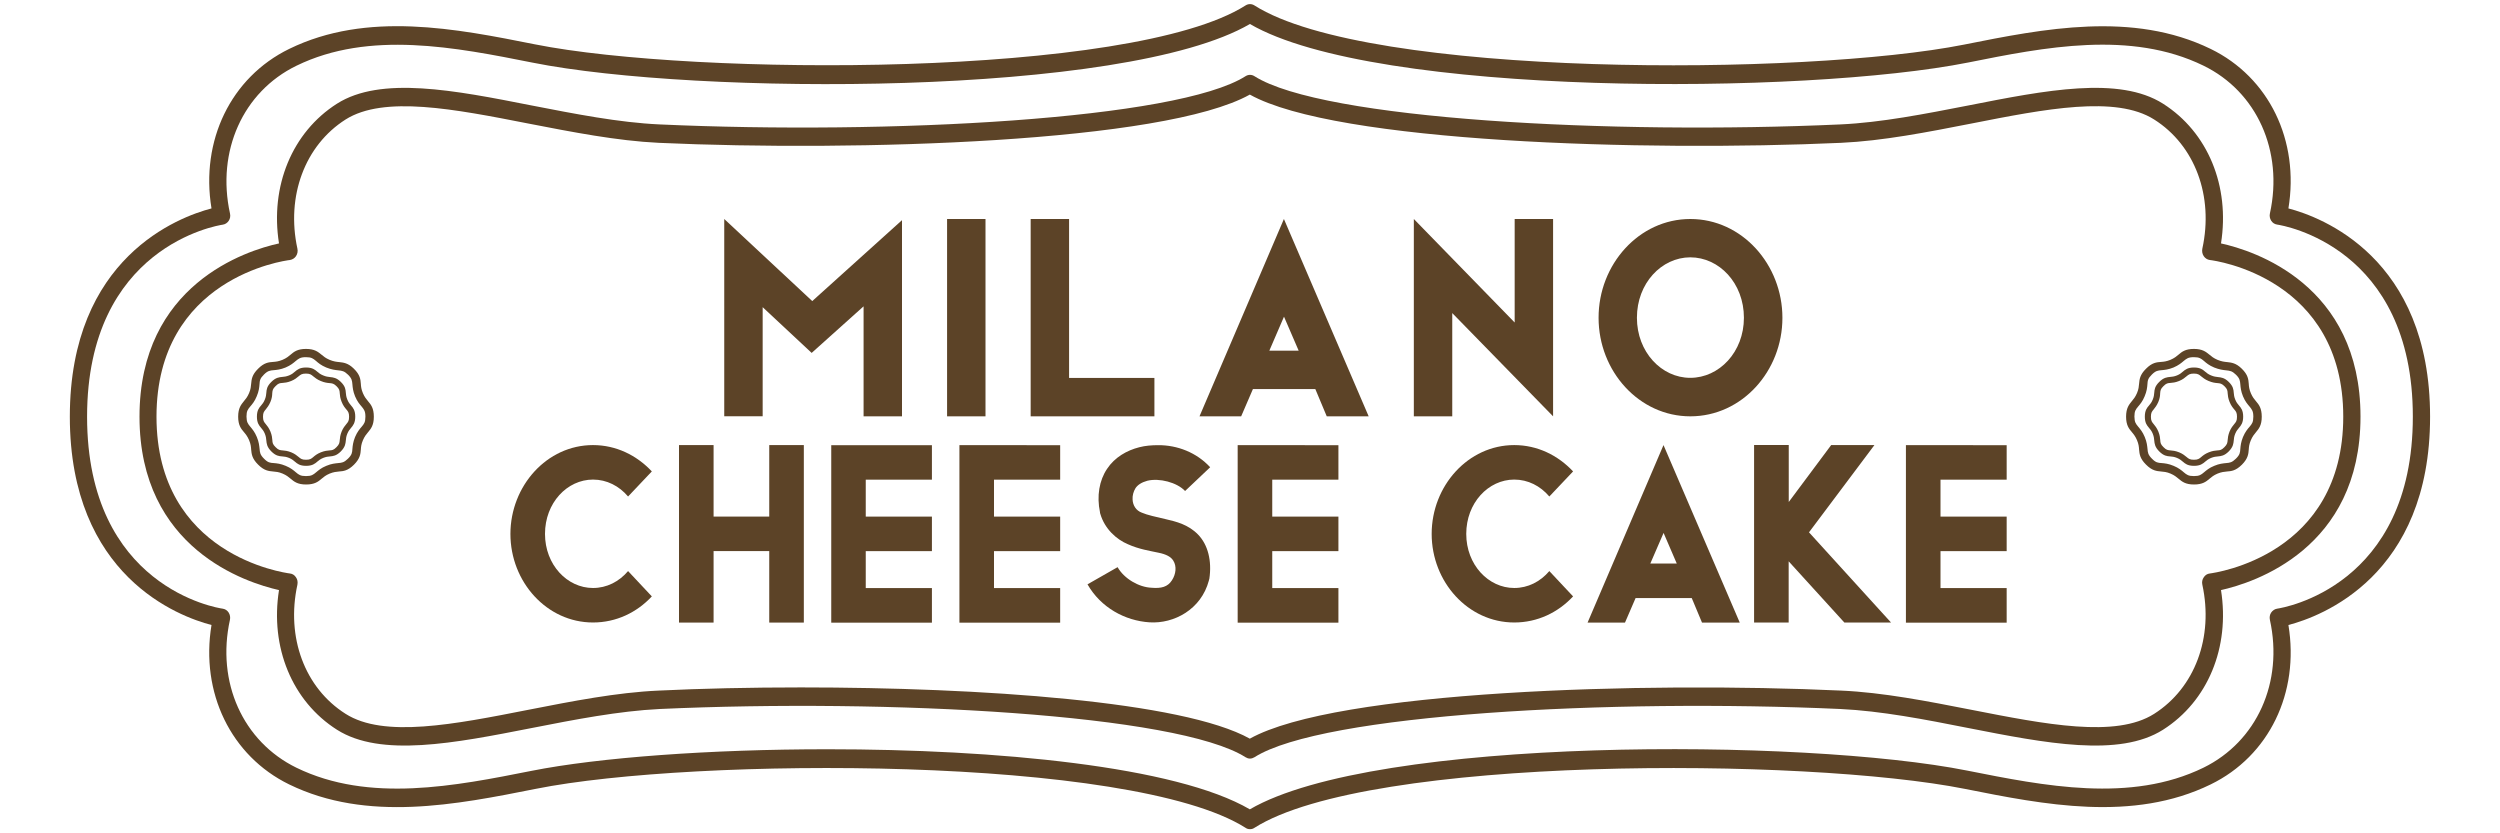 <?xml version="1.0" encoding="utf-8"?>
<!-- Generator: Adobe Illustrator 26.5.0, SVG Export Plug-In . SVG Version: 6.00 Build 0)  -->
<svg version="1.1" xmlns="http://www.w3.org/2000/svg" xmlns:xlink="http://www.w3.org/1999/xlink" x="0px" y="0px"
	 viewBox="0 0 300 100" style="enable-background:new 0 0 300 100;" xml:space="preserve">
<style type="text/css">
	.st0{fill:#E38F35;}
	.st1{fill:#E5D9A1;}
	.st2{fill:#F2EFCD;}
	.st3{fill:#5C4327;}
	.st4{fill:#E69948;}
	.st5{fill:#E8A35A;}
	.st6{fill:#EBAE6C;}
	.st7{fill:#EDB87F;}
	.st8{fill:#F0C291;}
	.st9{fill:#F2CCA3;}
	.st10{fill:#F5D6B6;}
	.st11{fill:#F7E0C8;}
	.st12{fill:#FAEBDA;}
	.st13{fill:#FCF5ED;}
	.st14{fill:#FFFFFF;}
</style>
<g id="レイヤー_1">
	<g>
		<g>
			<path class="st3" d="M181.71,53.41c2.78,0,5.25,1.23,7.06,3.16l-2.85,3.01c-1.08-1.27-2.56-2.03-4.21-2.03
				c-3.1,0-5.76,2.79-5.76,6.52c0,3.7,2.66,6.49,5.76,6.49c1.65,0,3.13-0.76,4.21-2.03l2.85,3.04c-1.8,1.93-4.27,3.13-7.06,3.13
				c-5.54,0-9.91-4.87-9.91-10.63C171.8,58.31,176.17,53.41,181.71,53.41z"/>
			<path class="st3" d="M208.77,74.71h-4.53l-1.23-2.94h-6.74L195,74.71h-4.49l9.11-21.3L208.77,74.71z M198.04,67.62h3.17
				l-1.58-3.67L198.04,67.62z"/>
			<path class="st3" d="M214.65,53.41v6.83l5.09-6.83h5.19l-7.85,10.47l9.84,10.82h-5.6l-6.68-7.34v7.34h-4.15v-21.3H214.65z"/>
			<path class="st3" d="M240.8,53.41v4.15h-7.94v4.43h7.94v4.15h-7.94v4.43h7.94v4.15h-12.09v-21.3H240.8z"/>
		</g>
		<g>
			<path class="st3" d="M71.16,53.41c2.78,0,5.25,1.23,7.06,3.16l-2.85,3.01c-1.08-1.27-2.56-2.03-4.21-2.03
				c-3.1,0-5.76,2.79-5.76,6.52c0,3.7,2.66,6.49,5.76,6.49c1.65,0,3.13-0.76,4.21-2.03l2.85,3.04c-1.8,1.93-4.27,3.13-7.06,3.13
				c-5.54,0-9.91-4.87-9.91-10.63C61.26,58.31,65.62,53.41,71.16,53.41z"/>
			<path class="st3" d="M85.63,53.41v8.58h6.68v-8.58h4.15v21.3h-4.15v-8.58h-6.68v8.58h-4.15v-21.3H85.63z"/>
			<path class="st3" d="M111.83,53.41v4.15h-7.94v4.43h7.94v4.15h-7.94v4.43h7.94v4.15H99.75v-21.3H111.83z"/>
			<path class="st3" d="M127.22,53.41v4.15h-7.94v4.43h7.94v4.15h-7.94v4.43h7.94v4.15h-12.09v-21.3H127.22z"/>
			<path class="st3" d="M145.22,56.07l-3.01,2.85c-0.98-1.04-3.1-1.58-4.53-1.23c-0.7,0.19-1.17,0.51-1.42,0.89
				c-0.25,0.41-0.38,0.89-0.35,1.36c0.03,0.7,0.41,1.33,1.11,1.58c0.63,0.28,1.71,0.51,2.91,0.79c1.2,0.28,2.66,0.63,3.83,1.83
				c1.2,1.23,1.68,3.17,1.36,5.32l-0.03,0.09l-0.03,0.13c-0.92,3.45-4.18,5.19-7.12,5c-2.94-0.19-5.85-1.77-7.44-4.56l3.61-2.06
				c0.79,1.39,2.56,2.41,4.08,2.47c1.14,0.1,1.93-0.09,2.44-0.89c0.48-0.73,0.6-1.68,0.16-2.37c-0.28-0.44-0.82-0.76-1.8-0.95
				c-1.01-0.22-2.31-0.41-3.64-1.01c-1.36-0.57-2.79-1.83-3.32-3.67L132,61.54v-0.06c-0.41-1.96-0.09-3.83,0.85-5.22
				c0.92-1.39,2.37-2.21,3.86-2.59c0.73-0.19,1.49-0.25,2.28-0.25C141.27,53.41,143.58,54.29,145.22,56.07z"/>
			<path class="st3" d="M160.61,53.41v4.15h-7.94v4.43h7.94v4.15h-7.94v4.43h7.94v4.15h-12.09v-21.3H160.61z"/>
		</g>
	</g>
	<g>
		<path class="st3" d="M97.47,36.13l10.77-9.71v23.54h-4.61v-13.2l-6.23,5.59l-5.88-5.49v13.09h-4.61V26.28L97.47,36.13z"/>
		<path class="st3" d="M118.26,26.28v23.68h-4.61V26.28H118.26z"/>
		<path class="st3" d="M128.29,26.28v19.07h10.24v4.61h-14.85V26.28H128.29z"/>
		<path class="st3" d="M164.24,49.96h-5.03l-1.37-3.27h-7.49l-1.41,3.27h-5l10.13-23.68L164.24,49.96z M152.32,42.08h3.52
			l-1.76-4.08L152.32,42.08z"/>
		<path class="st3" d="M181.76,38.7V26.28h4.61v23.68l-12.1-12.39v12.39h-4.61V26.28L181.76,38.7z"/>
		<path class="st3" d="M202.84,26.28c6.19,0,11.05,5.45,11.05,11.86c0,6.4-4.86,11.82-11.05,11.82c-6.16,0-11.01-5.42-11.01-11.82
			C191.82,31.73,196.68,26.28,202.84,26.28z M196.43,38.13c0,4.12,2.96,7.21,6.4,7.21c3.48,0,6.44-3.1,6.44-7.21
			c0-4.15-2.96-7.25-6.44-7.25C199.39,30.89,196.43,33.98,196.43,38.13z"/>
	</g>
	<path class="st3" d="M291.61,50c0-19.13-13.1-23.97-17-24.99c1.34-8.13-2.32-15.73-9.33-19.14c-9.35-4.55-20.03-2.43-29.58-0.52
		c-18.98,3.78-71.48,4.01-85.17-4.7c-0.33-0.21-0.73-0.21-1.06,0c-13.7,8.7-66.19,8.48-85.28,4.67C54.75,3.44,44.06,1.3,34.7,5.87
		c-7,3.42-10.66,11.01-9.32,19.14c-3.9,1.02-17,5.86-17,24.99c0,19.14,13.1,23.99,17,25c-1.34,8.11,2.32,15.71,9.32,19.13
		c9.36,4.56,20.06,2.43,29.6,0.53c18.98-3.8,71.46-4.01,85.17,4.68c0.17,0.12,0.34,0.16,0.52,0.16c0.19,0,0.37-0.04,0.54-0.16
		c13.69-8.69,66.19-8.48,85.28-4.67c9.43,1.88,20.13,4.02,29.47-0.54c7.02-3.42,10.67-11.01,9.33-19.13
		C278.52,73.98,291.61,69.14,291.61,50z M273.26,73.04c-0.29,0.04-0.55,0.22-0.72,0.47c-0.17,0.25-0.22,0.57-0.15,0.88
		c1.64,7.48-1.57,14.59-7.97,17.73c-8.75,4.27-19.11,2.19-28.36,0.35c-19.49-3.89-71.02-4.12-86.08,4.65
		c-8.86-5.18-30.45-7.21-50.68-7.21c-14.06,0-27.46,0.99-35.51,2.59c-9.13,1.81-19.48,3.89-28.23-0.38
		c-6.41-3.14-9.61-10.25-7.97-17.73c0.07-0.31,0.01-0.63-0.15-0.88c-0.17-0.27-0.43-0.43-0.72-0.47
		C26.07,72.95,10.45,70.46,10.45,50c0-20.39,15.62-22.94,16.28-23.04c0.29-0.04,0.55-0.21,0.72-0.47c0.17-0.25,0.22-0.57,0.15-0.87
		c-1.64-7.48,1.56-14.61,7.97-17.73c8.75-4.27,19.11-2.21,28.36-0.37c19.49,3.9,71.02,4.12,86.06-4.64
		c15.05,8.76,66.59,8.53,86.2,4.62c9.13-1.83,19.48-3.89,28.23,0.38c6.4,3.12,9.61,10.25,7.97,17.73c-0.07,0.29-0.01,0.62,0.15,0.87
		c0.17,0.27,0.43,0.43,0.72,0.47c0.66,0.1,16.28,2.65,16.28,23.04C289.55,70.4,273.93,72.94,273.26,73.04z"/>
	<path class="st3" d="M266.52,29.21c3.89,0.85,16.74,4.9,16.74,20.79s-12.85,19.94-16.74,20.81c1.09,6.85-1.57,13.34-6.96,16.76
		c-5.27,3.34-14.06,1.62-23.38-0.21c-5.14-1.02-10.45-2.05-15.33-2.28c-27.46-1.25-62.15,0.6-70.32,5.79
		c-0.17,0.1-0.34,0.16-0.54,0.16c-0.18,0-0.36-0.06-0.52-0.16c-8.17-5.18-42.87-7.04-70.32-5.79c-4.88,0.24-10.19,1.27-15.33,2.28
		c-9.32,1.83-18.11,3.55-23.38,0.21c-5.39-3.42-8.05-9.91-6.96-16.76C29.59,69.93,16.74,65.88,16.74,50s12.85-19.94,16.74-20.79
		c-1.09-6.86,1.57-13.34,6.96-16.77c5.27-3.34,14.06-1.62,23.38,0.22c5.14,1,10.45,2.05,15.33,2.27
		c27.46,1.25,62.15-0.59,70.32-5.79c0.33-0.21,0.73-0.21,1.06,0c8.17,5.2,42.86,7.04,70.32,5.79c4.88-0.22,10.19-1.27,15.33-2.27
		c9.32-1.84,18.11-3.56,23.38-0.22C264.95,15.86,267.61,22.34,266.52,29.21z M281.19,50c0-16.64-15.36-18.73-16.02-18.8
		c-0.29-0.04-0.55-0.21-0.72-0.46c-0.18-0.27-0.23-0.59-0.17-0.9c1.38-6.3-0.88-12.4-5.78-15.5c-4.6-2.92-13.04-1.27-21.96,0.49
		c-5.21,1.02-10.59,2.08-15.62,2.31c-23.53,1.07-60.63-0.03-70.94-5.79c-10.3,5.76-47.4,6.86-70.93,5.79
		c-5.03-0.24-10.41-1.3-15.62-2.31c-8.92-1.75-17.36-3.4-21.96-0.49c-4.89,3.11-7.15,9.2-5.78,15.5c0.07,0.31,0.01,0.63-0.17,0.9
		c-0.17,0.25-0.43,0.41-0.72,0.46c-0.66,0.07-16.02,2.16-16.02,18.8s15.36,18.73,16.02,18.82c0.29,0.03,0.55,0.19,0.72,0.46
		c0.18,0.25,0.23,0.57,0.17,0.88c-1.38,6.32,0.88,12.4,5.78,15.5c4.6,2.93,13.03,1.27,21.96-0.49c5.21-1.02,10.59-2.08,15.62-2.3
		c5.17-0.25,11-0.38,17.07-0.38c21.49,0,45.82,1.66,53.86,6.15c10.31-5.76,47.41-6.86,70.94-5.77c5.03,0.22,10.41,1.28,15.62,2.3
		c8.92,1.75,17.36,3.42,21.96,0.49c4.89-3.11,7.15-9.19,5.78-15.5c-0.07-0.31-0.01-0.63,0.17-0.88c0.17-0.27,0.43-0.43,0.72-0.46
		C265.83,68.73,281.19,66.63,281.19,50z"/>
	<g>
		<path class="st3" d="M32.45,48.23c-0.19,0.45-0.4,0.69-0.56,0.9c-0.21,0.25-0.33,0.39-0.33,0.88c0,0.48,0.12,0.63,0.33,0.88
			c0.17,0.2,0.37,0.45,0.56,0.89c0.18,0.45,0.21,0.77,0.23,1.03c0.02,0.33,0.04,0.51,0.39,0.85c0.34,0.35,0.52,0.36,0.85,0.39
			c0.26,0.02,0.58,0.05,1.03,0.23c0.44,0.18,0.69,0.4,0.89,0.56c0.25,0.21,0.39,0.33,0.88,0.33c0.49,0,0.63-0.12,0.88-0.33
			c0.2-0.17,0.45-0.38,0.9-0.56c0.45-0.18,0.77-0.21,1.03-0.23c0.33-0.02,0.51-0.04,0.85-0.39c0.34-0.34,0.36-0.52,0.39-0.85
			c0.02-0.26,0.05-0.58,0.23-1.03c0.18-0.44,0.4-0.69,0.56-0.89c0.21-0.25,0.33-0.39,0.33-0.88c0-0.49-0.12-0.63-0.33-0.88
			c-0.17-0.2-0.38-0.45-0.56-0.9c-0.18-0.44-0.21-0.77-0.23-1.04c-0.02-0.33-0.04-0.51-0.39-0.85c-0.33-0.32-0.51-0.34-0.85-0.37
			c-0.26-0.02-0.59-0.06-1.04-0.25c-0.45-0.18-0.69-0.4-0.9-0.56c-0.25-0.21-0.39-0.33-0.88-0.33c-0.48,0-0.63,0.12-0.88,0.33
			c-0.2,0.17-0.45,0.38-0.89,0.56c-0.45,0.18-0.77,0.21-1.03,0.23c-0.33,0.02-0.51,0.04-0.85,0.39c-0.35,0.34-0.36,0.52-0.39,0.85
			C32.66,47.46,32.64,47.78,32.45,48.23z M31.78,47.95c0.14-0.34,0.16-0.58,0.18-0.82c0.03-0.38,0.06-0.77,0.6-1.3
			c0.53-0.53,0.93-0.56,1.31-0.6c0.23-0.02,0.47-0.04,0.82-0.18c0.34-0.14,0.52-0.29,0.7-0.45c0.29-0.25,0.6-0.5,1.34-0.5
			c0.75,0,1.06,0.26,1.34,0.5c0.18,0.15,0.36,0.31,0.71,0.45c0.35,0.15,0.6,0.17,0.84,0.2c0.37,0.04,0.77,0.08,1.27,0.57
			c0.55,0.53,0.58,0.93,0.61,1.31c0.02,0.23,0.04,0.48,0.18,0.82c0.14,0.34,0.29,0.53,0.45,0.71c0.25,0.29,0.5,0.59,0.5,1.34
			c0,0.75-0.26,1.05-0.5,1.34c-0.15,0.18-0.31,0.36-0.45,0.7c-0.14,0.34-0.16,0.58-0.18,0.82c-0.04,0.38-0.07,0.77-0.6,1.31
			c-0.53,0.53-0.92,0.56-1.3,0.6c-0.23,0.02-0.47,0.04-0.82,0.18c-0.34,0.14-0.53,0.3-0.71,0.45c-0.29,0.25-0.59,0.5-1.34,0.5
			c-0.75,0-1.05-0.25-1.34-0.5c-0.18-0.15-0.36-0.31-0.7-0.45c-0.34-0.14-0.58-0.16-0.82-0.18c-0.38-0.03-0.77-0.06-1.31-0.6
			c-0.53-0.53-0.56-0.93-0.6-1.31c-0.02-0.23-0.04-0.47-0.18-0.82c-0.14-0.34-0.3-0.52-0.45-0.7c-0.25-0.29-0.5-0.6-0.5-1.34
			c0-0.75,0.25-1.06,0.5-1.34C31.48,48.48,31.64,48.3,31.78,47.95z"/>
		<path class="st3" d="M30.04,51.21c0.23,0.28,0.53,0.62,0.78,1.23c0.26,0.62,0.29,1.07,0.33,1.42c0.04,0.45,0.06,0.71,0.53,1.18
			c0.47,0.48,0.72,0.5,1.18,0.53c0.36,0.03,0.8,0.07,1.42,0.33c0.61,0.25,0.96,0.55,1.23,0.78c0.35,0.29,0.54,0.45,1.21,0.45
			c0.67,0,0.86-0.16,1.21-0.45c0.28-0.23,0.61-0.53,1.23-0.78c0.61-0.26,1.06-0.29,1.42-0.33c0.45-0.04,0.7-0.06,1.18-0.53
			c0.48-0.47,0.5-0.72,0.53-1.18c0.03-0.36,0.07-0.8,0.32-1.42c0.26-0.61,0.55-0.96,0.79-1.23c0.29-0.35,0.45-0.54,0.45-1.21
			c0-0.67-0.17-0.86-0.45-1.21c-0.24-0.28-0.53-0.61-0.79-1.23c-0.25-0.61-0.29-1.07-0.32-1.43c-0.04-0.45-0.06-0.71-0.53-1.17
			c-0.45-0.44-0.71-0.47-1.17-0.52c-0.37-0.04-0.82-0.09-1.44-0.34c-0.62-0.26-0.96-0.55-1.23-0.79c-0.35-0.29-0.54-0.45-1.21-0.45
			c-0.67,0-0.86,0.17-1.21,0.45c-0.28,0.24-0.62,0.53-1.23,0.79c-0.62,0.25-1.07,0.29-1.42,0.32c-0.45,0.04-0.71,0.06-1.18,0.53
			c-0.48,0.47-0.5,0.72-0.53,1.18c-0.03,0.36-0.07,0.81-0.33,1.42c-0.25,0.62-0.55,0.96-0.78,1.23c-0.29,0.35-0.45,0.54-0.45,1.21
			C29.59,50.67,29.75,50.86,30.04,51.21z M30.97,55.75c-0.74-0.73-0.78-1.28-0.83-1.8c-0.02-0.33-0.05-0.66-0.25-1.13
			c-0.2-0.47-0.41-0.72-0.62-0.97c-0.34-0.4-0.69-0.82-0.69-1.85c0-1.04,0.36-1.45,0.69-1.86c0.21-0.25,0.42-0.5,0.62-0.97
			s0.22-0.8,0.25-1.12c0.05-0.53,0.09-1.07,0.83-1.8c0.73-0.74,1.28-0.78,1.8-0.82c0.33-0.02,0.66-0.06,1.13-0.25
			c0.47-0.2,0.72-0.41,0.97-0.62c0.4-0.34,0.82-0.69,1.85-0.69c1.04,0,1.45,0.36,1.86,0.69c0.25,0.21,0.5,0.42,0.97,0.62
			c0.48,0.2,0.83,0.24,1.16,0.27c0.52,0.06,1.06,0.11,1.75,0.79c0.75,0.73,0.8,1.28,0.84,1.81c0.02,0.33,0.05,0.66,0.25,1.13
			s0.41,0.72,0.62,0.97c0.34,0.4,0.69,0.82,0.69,1.86c0,1.04-0.36,1.45-0.69,1.85c-0.21,0.25-0.42,0.5-0.62,0.97
			c-0.2,0.47-0.23,0.8-0.25,1.13c-0.04,0.52-0.09,1.07-0.82,1.8c-0.74,0.74-1.28,0.78-1.8,0.82c-0.32,0.03-0.65,0.06-1.12,0.25
			c-0.47,0.2-0.72,0.41-0.97,0.62c-0.4,0.34-0.82,0.69-1.86,0.69c-1.04,0-1.45-0.36-1.85-0.69c-0.25-0.21-0.5-0.42-0.97-0.62
			c-0.47-0.2-0.8-0.22-1.13-0.25C32.25,56.53,31.7,56.49,30.97,55.75z"/>
		<path class="st3" d="M259,48.23c-0.19,0.45-0.4,0.69-0.56,0.9c-0.21,0.25-0.33,0.39-0.33,0.88c0,0.48,0.12,0.63,0.33,0.88
			c0.17,0.2,0.37,0.45,0.56,0.89c0.18,0.45,0.21,0.77,0.23,1.03c0.02,0.33,0.04,0.51,0.39,0.85c0.34,0.35,0.52,0.36,0.85,0.39
			c0.26,0.02,0.58,0.05,1.03,0.23c0.44,0.18,0.69,0.4,0.89,0.56c0.25,0.21,0.39,0.33,0.88,0.33c0.49,0,0.63-0.12,0.88-0.33
			c0.2-0.17,0.45-0.38,0.9-0.56c0.45-0.18,0.77-0.21,1.03-0.23c0.33-0.02,0.51-0.04,0.85-0.39c0.34-0.34,0.36-0.52,0.39-0.85
			c0.02-0.26,0.05-0.58,0.23-1.03c0.18-0.44,0.4-0.69,0.56-0.89c0.21-0.25,0.33-0.39,0.33-0.88c0-0.49-0.12-0.63-0.33-0.88
			c-0.17-0.2-0.38-0.45-0.56-0.9c-0.18-0.44-0.21-0.77-0.23-1.04c-0.02-0.33-0.04-0.51-0.39-0.85c-0.33-0.32-0.51-0.34-0.85-0.37
			c-0.26-0.02-0.59-0.06-1.04-0.25c-0.45-0.18-0.69-0.4-0.9-0.56c-0.25-0.21-0.39-0.33-0.88-0.33c-0.48,0-0.63,0.12-0.88,0.33
			c-0.2,0.17-0.45,0.38-0.89,0.56c-0.45,0.18-0.77,0.21-1.03,0.23c-0.33,0.02-0.51,0.04-0.85,0.39c-0.35,0.34-0.36,0.52-0.39,0.85
			C259.21,47.46,259.19,47.78,259,48.23z M258.33,47.95c0.14-0.34,0.16-0.58,0.18-0.82c0.03-0.38,0.06-0.77,0.6-1.3
			c0.53-0.53,0.93-0.56,1.31-0.6c0.23-0.02,0.47-0.04,0.82-0.18c0.34-0.14,0.52-0.29,0.7-0.45c0.29-0.25,0.6-0.5,1.34-0.5
			c0.75,0,1.06,0.26,1.34,0.5c0.18,0.15,0.36,0.31,0.71,0.45c0.35,0.15,0.6,0.17,0.84,0.2c0.37,0.04,0.77,0.08,1.27,0.57
			c0.55,0.53,0.58,0.93,0.61,1.31c0.02,0.23,0.04,0.48,0.18,0.82c0.14,0.34,0.29,0.53,0.45,0.71c0.25,0.29,0.5,0.59,0.5,1.34
			c0,0.75-0.26,1.05-0.5,1.34c-0.15,0.18-0.31,0.36-0.45,0.7c-0.14,0.34-0.16,0.58-0.18,0.82c-0.04,0.38-0.07,0.77-0.6,1.31
			c-0.53,0.53-0.92,0.56-1.3,0.6c-0.23,0.02-0.47,0.04-0.82,0.18c-0.34,0.14-0.53,0.3-0.71,0.45c-0.29,0.25-0.59,0.5-1.34,0.5
			c-0.75,0-1.05-0.25-1.34-0.5c-0.18-0.15-0.36-0.31-0.7-0.45c-0.34-0.14-0.58-0.16-0.82-0.18c-0.38-0.03-0.77-0.06-1.31-0.6
			c-0.53-0.53-0.56-0.93-0.6-1.31c-0.02-0.23-0.04-0.47-0.18-0.82c-0.14-0.34-0.3-0.52-0.45-0.7c-0.25-0.29-0.5-0.6-0.5-1.34
			c0-0.75,0.25-1.06,0.5-1.34C258.03,48.48,258.19,48.3,258.33,47.95z"/>
		<path class="st3" d="M256.59,51.21c0.23,0.28,0.53,0.62,0.78,1.23c0.26,0.62,0.29,1.07,0.33,1.42c0.04,0.45,0.06,0.71,0.53,1.18
			c0.47,0.48,0.72,0.5,1.18,0.53c0.36,0.03,0.8,0.07,1.42,0.33c0.61,0.25,0.96,0.55,1.23,0.78c0.35,0.29,0.54,0.45,1.21,0.45
			c0.67,0,0.86-0.16,1.21-0.45c0.28-0.23,0.61-0.53,1.23-0.78c0.61-0.26,1.06-0.29,1.42-0.33c0.45-0.04,0.7-0.06,1.18-0.53
			c0.48-0.47,0.5-0.72,0.53-1.18c0.03-0.36,0.07-0.8,0.32-1.42c0.26-0.61,0.55-0.96,0.79-1.23c0.29-0.35,0.45-0.54,0.45-1.21
			c0-0.67-0.17-0.86-0.45-1.21c-0.24-0.28-0.53-0.61-0.79-1.23c-0.25-0.61-0.29-1.07-0.32-1.43c-0.04-0.45-0.06-0.71-0.53-1.17
			c-0.45-0.44-0.71-0.47-1.17-0.52c-0.37-0.04-0.82-0.09-1.44-0.34c-0.62-0.26-0.96-0.55-1.23-0.79c-0.35-0.29-0.54-0.45-1.21-0.45
			c-0.67,0-0.86,0.17-1.21,0.45c-0.28,0.24-0.62,0.53-1.23,0.79c-0.62,0.25-1.07,0.29-1.42,0.32c-0.45,0.04-0.71,0.06-1.18,0.53
			c-0.48,0.47-0.5,0.72-0.53,1.18c-0.03,0.36-0.07,0.81-0.33,1.42c-0.25,0.62-0.55,0.96-0.78,1.23c-0.29,0.35-0.45,0.54-0.45,1.21
			C256.14,50.67,256.3,50.86,256.59,51.21z M257.52,55.75c-0.74-0.73-0.78-1.28-0.83-1.8c-0.02-0.33-0.05-0.66-0.25-1.13
			c-0.2-0.47-0.41-0.72-0.62-0.97c-0.34-0.4-0.69-0.82-0.69-1.85c0-1.04,0.36-1.45,0.69-1.86c0.21-0.25,0.42-0.5,0.62-0.97
			c0.2-0.47,0.22-0.8,0.25-1.12c0.05-0.53,0.09-1.07,0.83-1.8c0.73-0.74,1.28-0.78,1.8-0.82c0.33-0.02,0.66-0.06,1.13-0.25
			c0.47-0.2,0.72-0.41,0.97-0.62c0.4-0.34,0.82-0.69,1.85-0.69c1.04,0,1.45,0.36,1.86,0.69c0.25,0.21,0.5,0.42,0.97,0.62
			c0.48,0.2,0.83,0.24,1.16,0.27c0.52,0.06,1.06,0.11,1.75,0.79c0.75,0.73,0.8,1.28,0.84,1.81c0.02,0.33,0.05,0.66,0.25,1.13
			c0.2,0.47,0.41,0.72,0.62,0.97c0.34,0.4,0.69,0.82,0.69,1.86c0,1.04-0.36,1.45-0.69,1.85c-0.21,0.25-0.42,0.5-0.62,0.97
			c-0.2,0.47-0.23,0.8-0.25,1.13c-0.04,0.52-0.09,1.07-0.82,1.8c-0.74,0.74-1.28,0.78-1.8,0.82c-0.32,0.03-0.65,0.06-1.12,0.25
			c-0.47,0.2-0.72,0.41-0.97,0.62c-0.4,0.34-0.82,0.69-1.86,0.69c-1.04,0-1.45-0.36-1.85-0.69c-0.25-0.21-0.5-0.42-0.97-0.62
			c-0.47-0.2-0.8-0.22-1.13-0.25C258.8,56.53,258.25,56.49,257.52,55.75z"/>
	</g>
</g>
<g id="レイヤー_2">
</g>
</svg>
